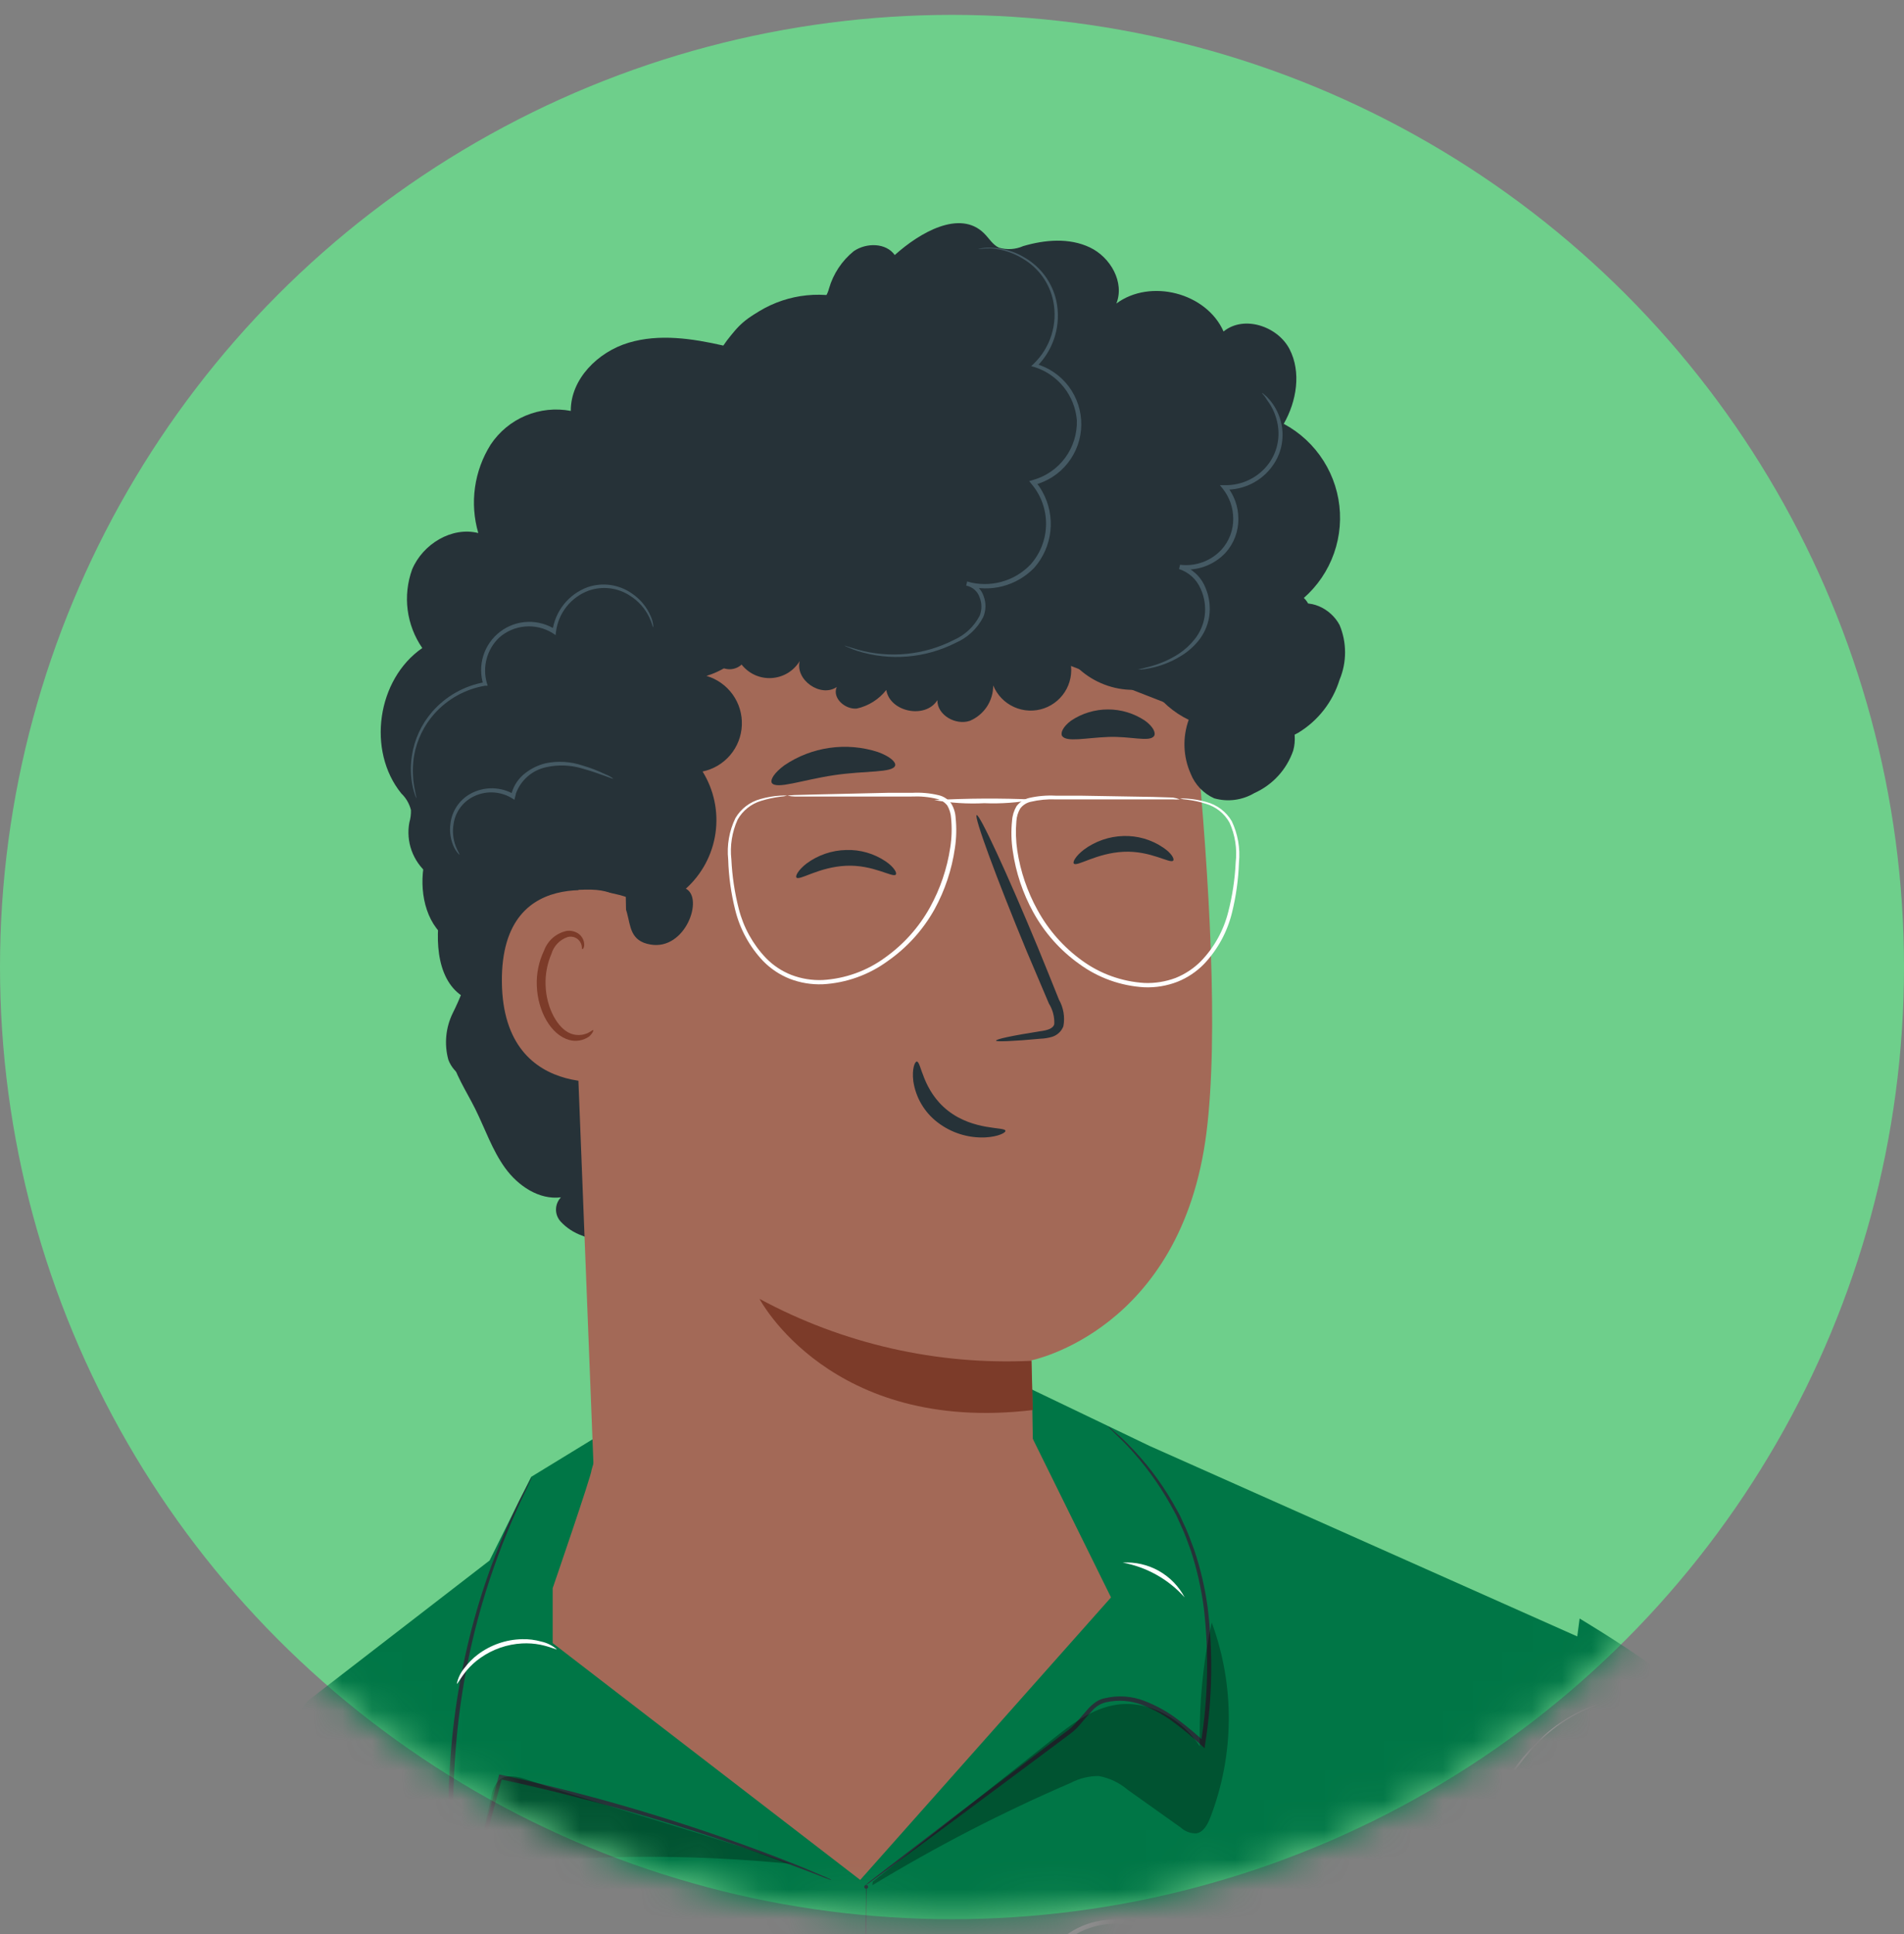 <svg width="64" height="65" viewBox="0 0 64 65" fill="none" xmlns="http://www.w3.org/2000/svg">
<rect x="0" y="0" width="64" height="65" fill="#808080" stroke="none"/>
<circle cx="32" cy="32.5" r="32" fill="#6ECF8B"/>
<mask id="mask0_86_984" style="mask-type:alpha" maskUnits="userSpaceOnUse" x="0" y="0" width="64" height="65">
<path d="M32 1C49.397 1 63.5 15.103 63.5 32.5C63.5 49.897 49.397 64 32 64C14.603 64 0.5 49.897 0.5 32.5C0.5 15.103 14.603 1 32 1Z" fill="#D9D9D9" stroke="black"/>
</mask>
<g mask="url(#mask0_86_984)">
<path d="M13.344 112.501H54.458L52.12 86.088L52.45 69.827L55.342 56.033L38.642 48.596L33.965 46.353L20.424 48.064L17.854 49.635L16.456 52.446L10.435 57.095C10.284 57.212 10.165 57.365 10.09 57.541C10.015 57.716 9.986 57.908 10.006 58.098L11.143 73.364L13.383 89.384L13.344 112.501Z" fill="#007646"/>
<path d="M19.886 49.396C19.886 49.575 18.577 53.377 18.577 53.377V55.221L28.915 63.181L37.345 53.686L34.718 48.361L33.067 48.307L33.847 45.484L33.57 45.187L20.424 47.567L19.886 49.396Z" fill="#A36957"/>
<path d="M37.244 47.936C37.308 47.979 37.367 48.028 37.422 48.082C37.535 48.186 37.72 48.332 37.916 48.537C38.502 49.125 39.01 49.787 39.424 50.506C39.487 50.622 39.555 50.738 39.623 50.86C39.692 50.982 39.739 51.113 39.802 51.244C39.933 51.503 40.025 51.788 40.138 52.08C40.351 52.711 40.503 53.36 40.593 54.019C40.779 55.546 40.751 57.091 40.51 58.609L40.489 58.755L40.379 58.654C40.104 58.396 39.815 58.154 39.513 57.928C39.174 57.666 38.798 57.455 38.398 57.301C38.013 57.152 37.593 57.12 37.19 57.208C36.998 57.249 36.826 57.354 36.702 57.506C36.562 57.646 36.438 57.803 36.304 57.958C36.238 58.036 36.166 58.11 36.089 58.178C36.006 58.25 35.929 58.303 35.849 58.363L35.384 58.711L32.112 61.147L29.905 62.777L29.31 63.214C29.242 63.269 29.169 63.316 29.093 63.357C29.155 63.296 29.222 63.239 29.292 63.188L29.887 62.73L32.065 61.058L35.307 58.598L35.771 58.247C35.932 58.138 36.077 58.008 36.203 57.86C36.333 57.711 36.458 57.562 36.604 57.399C36.679 57.322 36.762 57.252 36.851 57.191C36.945 57.128 37.052 57.087 37.163 57.069C37.594 56.971 38.044 57.003 38.457 57.161C38.873 57.32 39.262 57.538 39.614 57.809C39.92 58.039 40.213 58.285 40.492 58.547L40.364 58.595C40.607 57.089 40.641 55.558 40.465 54.043C40.38 53.392 40.235 52.749 40.031 52.124C39.921 51.827 39.832 51.553 39.707 51.297C39.647 51.167 39.588 51.039 39.534 50.914L39.341 50.563C38.938 49.846 38.45 49.181 37.886 48.582C37.687 48.37 37.517 48.222 37.413 48.111C37.351 48.058 37.295 48 37.244 47.936Z" fill="#263238"/>
<path d="M27.941 63.182L27.884 63.167L27.727 63.11L27.132 62.878C26.602 62.679 25.829 62.39 24.85 62.048C22.212 61.134 19.521 60.38 16.792 59.791L16.881 59.737C16.506 61.129 16.098 62.634 15.691 64.199L15.515 64.845L15.417 65.202L15.364 64.836C15.057 62.812 14.992 60.759 15.17 58.72C15.312 57.064 15.627 55.428 16.11 53.838C16.434 52.772 16.837 51.732 17.315 50.726C17.482 50.369 17.63 50.102 17.726 49.917L17.836 49.712C17.863 49.664 17.877 49.644 17.877 49.644C17.872 49.67 17.863 49.695 17.851 49.718L17.752 49.932C17.666 50.12 17.526 50.39 17.369 50.75C16.914 51.763 16.528 52.806 16.214 53.871C15.751 55.456 15.452 57.085 15.322 58.731C15.154 60.76 15.223 62.8 15.53 64.812H15.379C15.432 64.607 15.492 64.386 15.551 64.166C15.973 62.608 16.384 61.102 16.762 59.704L16.78 59.636L16.848 59.651C19.581 60.246 22.272 61.02 24.904 61.968C25.882 62.319 26.65 62.623 27.174 62.84L27.768 63.093L27.92 63.161L27.941 63.182Z" fill="#263238"/>
<path d="M52.314 77.856L54.099 81.53C54.189 81.716 54.316 81.883 54.471 82.02C54.627 82.158 54.808 82.263 55.005 82.329C55.201 82.396 55.409 82.423 55.616 82.409C55.823 82.395 56.025 82.34 56.211 82.247L66.25 77.077L66.706 75.113L64.4 72.26H63.633C63.633 72.26 59.123 60.361 58.575 58.835C58.028 57.309 53.096 54.397 53.096 54.397L51.338 67.783L52.314 77.856Z" fill="#007646"/>
<g opacity="0.3">
<path d="M17.735 59.817C17.414 59.707 17.024 59.612 16.771 59.832C16.632 59.983 16.542 60.175 16.515 60.379L15.819 63.413L15.885 63.488C16.301 64.281 16.716 65.085 17.128 65.9C17.442 64.786 17.756 63.668 18.071 62.548C20.901 62.329 23.745 62.36 26.57 62.64C23.753 61.626 20.621 60.799 17.735 59.817Z" fill="black"/>
</g>
<g opacity="0.3">
<path d="M29.324 63.36C31.465 62.059 33.693 60.909 35.994 59.918C36.282 59.767 36.602 59.689 36.928 59.689C37.288 59.753 37.625 59.912 37.903 60.15L39.688 61.42C39.831 61.552 40.018 61.622 40.212 61.617C40.453 61.578 40.59 61.319 40.679 61.093C41.494 58.984 41.512 56.65 40.73 54.528C40.434 55.896 40.3 57.294 40.331 58.693C39.736 57.776 38.629 57.137 37.544 57.291C36.708 57.41 36.005 57.955 35.345 58.481L29.336 63.241" fill="black"/>
</g>
<path d="M53.7 57.286C53.658 57.308 53.616 57.328 53.572 57.345C53.441 57.393 53.313 57.447 53.188 57.509C52.707 57.738 52.262 58.039 51.87 58.401C51.261 58.993 50.754 59.682 50.368 60.439C49.846 61.432 49.441 62.482 49.16 63.568C48.815 64.758 48.515 66.106 47.97 67.483C47.699 68.199 47.346 68.881 46.917 69.515C46.454 70.184 45.885 70.772 45.231 71.255C43.817 72.3 42.101 72.856 40.343 72.838C39.416 72.83 38.499 72.64 37.645 72.278C36.762 71.91 35.98 71.336 35.363 70.604C34.733 69.867 34.388 68.929 34.391 67.959C34.403 67.016 34.762 66.111 35.399 65.416C35.713 65.081 36.101 64.825 36.532 64.669C36.958 64.521 37.413 64.479 37.859 64.544C38.72 64.686 39.498 65.138 40.049 65.814C40.316 66.134 40.523 66.5 40.658 66.894C40.788 67.277 40.853 67.68 40.852 68.084C40.843 68.856 40.638 69.614 40.257 70.285C39.903 70.913 39.418 71.457 38.835 71.88C38.299 72.266 37.703 72.563 37.071 72.757C35.985 73.082 34.844 73.184 33.718 73.055C32.871 72.965 32.034 72.794 31.22 72.546C30.55 72.347 30.03 72.159 29.693 72.032L29.304 71.883C29.218 71.847 29.173 71.823 29.173 71.823C29.173 71.823 29.221 71.823 29.31 71.868L29.705 72.002C30.053 72.121 30.565 72.299 31.237 72.487C32.05 72.724 32.882 72.886 33.724 72.969C34.839 73.085 35.967 72.975 37.038 72.644C37.657 72.45 38.24 72.155 38.764 71.773C39.331 71.359 39.801 70.827 40.144 70.214C40.52 69.563 40.725 68.827 40.739 68.075C40.748 67.278 40.473 66.504 39.962 65.892C39.434 65.245 38.687 64.813 37.862 64.678C37.436 64.619 37.002 64.663 36.596 64.808C36.191 64.952 35.826 65.192 35.533 65.508C34.923 66.176 34.58 67.046 34.569 67.95C34.567 68.883 34.899 69.785 35.506 70.494C36.107 71.207 36.87 71.766 37.731 72.124C38.565 72.48 39.461 72.667 40.367 72.674C42.093 72.692 43.779 72.15 45.171 71.13C45.812 70.655 46.373 70.079 46.831 69.426C47.254 68.8 47.605 68.129 47.875 67.424C48.411 66.061 48.717 64.725 49.065 63.527C49.354 62.435 49.77 61.381 50.303 60.385C50.703 59.631 51.228 58.949 51.855 58.368C52.252 58.001 52.705 57.699 53.197 57.476C53.361 57.402 53.529 57.339 53.7 57.286Z" fill="white"/>
<path d="M18.714 55.429C18.714 55.453 18.503 55.346 18.158 55.275C17.957 55.236 17.752 55.222 17.548 55.233C17.046 55.26 16.561 55.428 16.15 55.718C15.982 55.835 15.83 55.973 15.698 56.128C15.472 56.396 15.382 56.601 15.355 56.589C15.395 56.394 15.483 56.212 15.611 56.06C15.74 55.886 15.893 55.731 16.066 55.602C16.496 55.279 17.017 55.1 17.554 55.09C17.77 55.084 17.985 55.112 18.193 55.17C18.386 55.212 18.564 55.301 18.714 55.429Z" fill="white"/>
<path d="M39.82 53.686C39.275 53.076 38.542 52.665 37.737 52.517C38.16 52.49 38.582 52.587 38.951 52.794C39.321 53.002 39.622 53.311 39.82 53.686Z" fill="white"/>
<path d="M29.991 112.5C29.987 112.458 29.987 112.415 29.991 112.372C29.991 112.28 29.991 112.158 29.991 112C29.991 111.664 29.991 111.182 29.967 110.567C29.94 109.317 29.902 107.52 29.851 105.301C29.741 100.839 29.589 94.711 29.42 87.929C29.25 81.146 29.122 74.997 29.084 70.55C29.06 68.328 29.06 66.528 29.084 65.282C29.084 64.666 29.101 64.187 29.107 63.851C29.107 63.693 29.107 63.568 29.107 63.479C29.091 63.477 29.076 63.468 29.066 63.455C29.055 63.443 29.05 63.426 29.051 63.41C29.052 63.393 29.059 63.378 29.072 63.366C29.084 63.355 29.1 63.349 29.116 63.349C29.133 63.349 29.149 63.355 29.161 63.366C29.173 63.378 29.18 63.393 29.181 63.41C29.183 63.426 29.177 63.443 29.167 63.455C29.157 63.468 29.142 63.477 29.125 63.479C29.125 63.571 29.125 63.693 29.125 63.851C29.125 64.187 29.125 64.669 29.125 65.282C29.14 66.534 29.164 68.331 29.191 70.55C29.265 75.012 29.408 81.14 29.571 87.926C29.735 94.711 29.869 100.851 29.958 105.298C30 107.523 30.018 109.323 30.023 110.567C30.023 111.182 30.023 111.664 30.023 112C30.023 112.158 30.023 112.28 30.023 112.372C30.015 112.416 30.004 112.458 29.991 112.5Z" fill="#263238"/>
<path d="M41.711 21.523C42.056 20.774 42.195 19.947 42.113 19.126C42.031 18.305 41.731 17.521 41.244 16.856C41.203 16.263 41.033 15.687 40.747 15.167C40.461 14.646 40.065 14.195 39.586 13.843C39.108 13.491 38.559 13.248 37.977 13.13C37.395 13.013 36.794 13.023 36.216 13.161C36.514 12.673 36.002 12.099 35.526 11.787C33.953 10.752 31.855 10.106 30.204 11.019C29.803 10.62 29.318 10.315 28.784 10.126C28.251 9.937 27.682 9.868 27.119 9.925C26.555 9.982 26.012 10.163 25.527 10.455C25.042 10.747 24.628 11.143 24.314 11.614C23.267 11.376 22.157 11.21 21.128 11.519C20.099 11.828 19.18 12.736 19.186 13.81C18.675 13.713 18.148 13.768 17.669 13.969C17.19 14.17 16.782 14.508 16.494 14.94C16.218 15.378 16.038 15.87 15.966 16.383C15.894 16.895 15.932 17.418 16.077 17.915C15.185 17.689 14.209 18.287 13.852 19.14C13.695 19.576 13.644 20.042 13.703 20.501C13.763 20.96 13.931 21.398 14.194 21.779C12.674 22.829 12.326 25.23 13.489 26.666C13.648 26.818 13.76 27.011 13.813 27.223C13.818 27.365 13.799 27.506 13.76 27.642C13.701 27.958 13.727 28.283 13.835 28.585C13.944 28.887 14.13 29.155 14.376 29.362C14.537 29.466 14.677 29.599 14.789 29.754C14.877 29.988 14.886 30.244 14.813 30.483C14.602 31.625 14.676 33.086 15.726 33.583C15.146 33.946 14.988 34.746 15.131 35.412C15.274 36.079 15.672 36.662 15.976 37.272C16.306 37.938 16.544 38.652 16.978 39.253C17.413 39.854 18.118 40.333 18.855 40.24C18.751 40.349 18.692 40.492 18.689 40.642C18.686 40.792 18.741 40.938 18.841 41.05C19.043 41.27 19.298 41.435 19.581 41.532C20.977 42.126 22.404 42.736 23.919 42.843C24.57 42.873 25.224 42.855 25.873 42.79L28.458 42.596C29.749 42.498 31.07 42.394 32.251 41.868C33.432 41.341 34.47 40.297 34.631 39.012" fill="#263238"/>
<path d="M18.91 22.74L18.803 20.61L31.526 17.778C35.461 17.24 39.855 21.05 40.224 25.016C40.638 29.407 40.971 34.785 40.551 38.084C39.706 44.721 34.673 45.717 34.673 45.717L34.849 56.319L20.213 55.965L18.91 22.74Z" fill="#A36957"/>
<path d="M39.435 28.924C39.331 29.037 38.677 28.582 37.766 28.627C36.856 28.671 36.202 29.136 36.097 29.025C36.047 28.978 36.148 28.776 36.434 28.555C36.819 28.27 37.284 28.11 37.763 28.097C38.237 28.082 38.704 28.218 39.096 28.484C39.382 28.674 39.483 28.871 39.435 28.924Z" fill="#263238"/>
<path d="M30.109 29.394C30.008 29.507 29.35 29.055 28.44 29.097C27.53 29.138 26.875 29.602 26.774 29.495C26.724 29.448 26.825 29.245 27.11 29.022C27.496 28.737 27.96 28.578 28.44 28.567C28.914 28.551 29.38 28.685 29.773 28.951C30.058 29.147 30.16 29.344 30.109 29.394Z" fill="#263238"/>
<path d="M33.48 34.975C33.48 34.921 34.037 34.805 34.953 34.66C35.185 34.63 35.402 34.576 35.438 34.416C35.449 34.175 35.387 33.936 35.259 33.731C35.023 33.174 34.775 32.591 34.516 31.982C33.483 29.489 32.731 27.437 32.829 27.395C32.927 27.354 33.849 29.341 34.882 31.834C35.131 32.449 35.369 33.023 35.596 33.598C35.749 33.868 35.801 34.184 35.744 34.49C35.713 34.573 35.663 34.648 35.598 34.709C35.534 34.77 35.457 34.816 35.372 34.844C35.245 34.882 35.113 34.904 34.98 34.909C34.057 34.996 33.486 35.017 33.48 34.975Z" fill="#263238"/>
<path d="M34.671 45.735C31.491 45.885 28.33 45.165 25.529 43.652C25.529 43.652 27.909 48.204 34.718 47.389L34.671 45.735Z" fill="#7C3B29"/>
<path d="M30.818 35.677C30.967 35.677 31 36.653 31.868 37.331C32.737 38.009 33.784 37.863 33.796 38.003C33.814 38.062 33.567 38.202 33.124 38.226C32.544 38.253 31.974 38.074 31.514 37.72C31.072 37.382 30.78 36.885 30.699 36.334C30.649 35.924 30.75 35.674 30.818 35.677Z" fill="#263238"/>
<path d="M30.089 25.73C30.006 25.982 29.093 25.893 28.027 26.054C26.962 26.214 26.106 26.536 25.945 26.316C25.88 26.211 26.023 25.973 26.365 25.721C26.82 25.412 27.34 25.212 27.885 25.135C28.43 25.057 28.985 25.105 29.509 25.274C29.919 25.423 30.122 25.613 30.089 25.73Z" fill="#263238"/>
<path d="M38.791 24.738C38.636 24.95 38.002 24.738 37.247 24.768C36.491 24.798 35.858 24.95 35.703 24.738C35.637 24.634 35.73 24.423 36 24.221C36.368 23.974 36.801 23.843 37.244 23.843C37.687 23.843 38.119 23.974 38.487 24.221C38.767 24.423 38.859 24.634 38.791 24.738Z" fill="#263238"/>
<path d="M32.353 18.019C32.206 18.47 32.211 18.957 32.366 19.406C32.521 19.855 32.819 20.241 33.213 20.505C33.608 20.769 34.078 20.897 34.552 20.87C35.026 20.843 35.478 20.662 35.839 20.354C36.027 20.793 36.364 21.151 36.792 21.364C37.219 21.576 37.708 21.63 38.172 21.514C38.202 22.079 38.384 22.626 38.698 23.097C39.012 23.568 39.446 23.946 39.956 24.192C39.746 24.778 39.768 25.424 40.019 25.994C40.164 26.366 40.449 26.667 40.813 26.83C41.039 26.894 41.276 26.912 41.508 26.881C41.741 26.85 41.965 26.772 42.167 26.652C42.47 26.516 42.742 26.319 42.967 26.073C43.191 25.828 43.362 25.538 43.47 25.224C43.648 24.581 43.366 23.796 42.744 23.558C43.286 23 43.699 22.328 43.952 21.592C44.131 21.181 44.141 20.715 43.978 20.298C43.779 19.902 43.193 19.703 42.875 20C43.029 19.668 43.086 19.299 43.04 18.935C42.993 18.572 42.845 18.229 42.612 17.946C42.379 17.664 42.071 17.453 41.723 17.337C41.376 17.223 41.002 17.208 40.647 17.296C40.622 16.99 40.511 16.697 40.326 16.452C40.141 16.207 39.891 16.019 39.603 15.912C39.316 15.804 39.003 15.78 38.703 15.844C38.403 15.907 38.126 16.055 37.907 16.27" fill="#263238"/>
<path d="M25.648 18.019C26.588 19.709 25.6 22.154 23.747 22.716C24.102 22.82 24.411 23.04 24.627 23.34C24.843 23.64 24.951 24.004 24.936 24.373C24.921 24.743 24.783 25.097 24.544 25.378C24.305 25.66 23.978 25.854 23.616 25.929C23.999 26.547 24.153 27.28 24.05 28C23.947 28.72 23.595 29.381 23.054 29.867C23.666 30.183 23.039 31.95 21.864 31.744C20.504 31.515 21.923 29.739 19.448 29.909L16.337 36.272C15.849 36.492 15.251 36.114 15.069 35.612C14.928 35.09 14.981 34.535 15.218 34.05C15.457 33.574 15.65 33.075 15.795 32.562C15.84 32.405 15.831 32.236 15.771 32.084C15.664 31.86 15.403 31.768 15.177 31.646C14.361 31.179 14.1 30.099 14.233 29.168C14.367 28.237 14.799 27.384 15.057 26.491C15.128 26.306 15.136 26.103 15.078 25.914C14.989 25.697 14.76 25.581 14.567 25.45C14.261 25.241 14.018 24.953 13.863 24.617C13.708 24.282 13.646 23.91 13.684 23.543C13.722 23.174 13.858 22.824 14.079 22.527C14.3 22.23 14.597 21.998 14.938 21.856C14.397 21.58 14.344 20.785 14.641 20.25C14.938 19.715 15.45 19.358 15.893 18.935C16.726 18.147 17.345 17.082 18.383 16.597C18.909 16.359 19.495 16.289 20.062 16.395C20.63 16.502 21.15 16.78 21.554 17.192C22.25 16.793 23.021 16.433 23.821 16.496C24.621 16.558 25.428 17.189 25.413 17.983" fill="#263238"/>
<path d="M39.659 26.866C39.581 26.872 39.504 26.872 39.427 26.866H38.757H36.294H35.494C35.206 26.854 34.918 26.882 34.637 26.949C34.499 26.981 34.377 27.061 34.292 27.175C34.216 27.305 34.172 27.451 34.164 27.601C34.136 27.928 34.146 28.258 34.194 28.582C34.3 29.286 34.531 29.965 34.875 30.587C35.239 31.254 35.747 31.831 36.363 32.277C36.977 32.727 37.709 32.99 38.469 33.036C38.827 33.05 39.184 32.992 39.519 32.866C39.836 32.738 40.125 32.547 40.367 32.304C40.813 31.842 41.13 31.27 41.286 30.647C41.426 30.102 41.51 29.544 41.536 28.981C41.589 28.523 41.516 28.059 41.325 27.64C41.153 27.338 40.872 27.114 40.539 27.015C40.328 26.946 40.111 26.899 39.891 26.875C39.813 26.869 39.735 26.857 39.659 26.839C39.737 26.831 39.816 26.831 39.894 26.839C40.118 26.854 40.341 26.893 40.557 26.955C40.911 27.05 41.215 27.279 41.402 27.595C41.608 28.027 41.693 28.508 41.646 28.984C41.627 29.555 41.548 30.122 41.411 30.677C41.252 31.324 40.927 31.919 40.468 32.402C40.215 32.661 39.911 32.863 39.575 32.997C39.222 33.133 38.844 33.196 38.466 33.181C37.675 33.136 36.915 32.864 36.276 32.396C35.636 31.94 35.108 31.345 34.73 30.656C34.378 30.017 34.145 29.319 34.042 28.597C33.991 28.261 33.983 27.919 34.019 27.58C34.03 27.408 34.082 27.241 34.17 27.092C34.275 26.957 34.421 26.861 34.587 26.819C34.879 26.752 35.179 26.726 35.479 26.741H36.294L38.754 26.783L39.424 26.804C39.504 26.816 39.583 26.837 39.659 26.866Z" fill="white"/>
<path d="M26.467 26.737L26.699 26.72L27.368 26.702L29.843 26.645H30.661C30.961 26.629 31.262 26.656 31.554 26.726C31.721 26.765 31.868 26.862 31.97 26.999C32.061 27.146 32.113 27.312 32.122 27.484C32.157 27.823 32.149 28.165 32.098 28.501C31.995 29.224 31.762 29.923 31.411 30.563C31.026 31.252 30.49 31.845 29.843 32.297C29.205 32.765 28.444 33.037 27.654 33.08C27.275 33.094 26.898 33.032 26.544 32.895C26.209 32.761 25.905 32.559 25.652 32.3C25.194 31.818 24.87 31.224 24.712 30.578C24.573 30.024 24.494 29.456 24.477 28.885C24.427 28.407 24.511 27.925 24.721 27.493C24.907 27.178 25.209 26.948 25.563 26.853C25.779 26.791 26.001 26.753 26.226 26.74C26.304 26.733 26.383 26.733 26.461 26.74C26.385 26.759 26.307 26.771 26.229 26.776C26.009 26.804 25.792 26.851 25.581 26.916C25.248 27.017 24.967 27.242 24.795 27.544C24.605 27.963 24.532 28.427 24.584 28.885C24.611 29.447 24.694 30.004 24.834 30.548C24.992 31.17 25.309 31.741 25.753 32.205C25.994 32.45 26.284 32.642 26.604 32.767C26.938 32.894 27.294 32.952 27.651 32.937C28.412 32.893 29.143 32.63 29.757 32.178C30.378 31.735 30.893 31.159 31.262 30.491C31.605 29.869 31.835 29.19 31.941 28.487C31.992 28.161 32.002 27.83 31.97 27.502C31.962 27.352 31.919 27.207 31.845 27.076C31.759 26.964 31.636 26.884 31.497 26.85C31.217 26.782 30.928 26.756 30.641 26.77H29.843H27.383H26.714C26.631 26.769 26.548 26.758 26.467 26.737Z" fill="white"/>
<path d="M31.403 26.889C32.522 26.828 33.643 26.822 34.762 26.872C34.209 26.976 33.646 27.017 33.084 26.994C32.522 27.022 31.958 26.987 31.403 26.889Z" fill="white"/>
<path d="M21.035 30.143C20.931 30.096 16.826 28.787 16.87 33.008C16.915 37.229 21.133 36.325 21.139 36.203C21.145 36.081 21.035 30.143 21.035 30.143Z" fill="#A36957"/>
<path d="M19.939 34.615C19.922 34.615 19.865 34.668 19.743 34.725C19.568 34.8 19.371 34.806 19.193 34.74C18.747 34.579 18.363 33.874 18.339 33.115C18.325 32.753 18.392 32.392 18.535 32.059C18.574 31.927 18.643 31.807 18.739 31.708C18.834 31.609 18.952 31.535 19.083 31.491C19.167 31.469 19.257 31.476 19.337 31.512C19.417 31.549 19.482 31.612 19.52 31.691C19.576 31.807 19.55 31.893 19.573 31.899C19.597 31.905 19.663 31.827 19.627 31.655C19.604 31.55 19.545 31.457 19.46 31.39C19.343 31.305 19.197 31.267 19.053 31.286C18.88 31.321 18.718 31.401 18.584 31.516C18.451 31.632 18.349 31.78 18.288 31.946C18.11 32.317 18.026 32.726 18.044 33.136C18.077 33.987 18.517 34.778 19.13 34.951C19.244 34.983 19.363 34.989 19.48 34.969C19.596 34.949 19.706 34.903 19.803 34.835C19.933 34.716 19.954 34.624 19.939 34.615Z" fill="#7C3B29"/>
<path d="M40.551 19.354C40.827 19.957 40.871 20.64 40.676 21.274C40.481 21.908 40.06 22.448 39.493 22.792C38.927 23.136 38.253 23.26 37.601 23.141C36.949 23.021 36.363 22.667 35.955 22.145C36.051 22.479 36.015 22.838 35.855 23.147C35.694 23.456 35.421 23.692 35.092 23.807C34.763 23.921 34.403 23.905 34.086 23.762C33.768 23.619 33.517 23.359 33.385 23.037C33.386 23.291 33.312 23.54 33.172 23.752C33.031 23.964 32.831 24.129 32.597 24.227C32.118 24.384 31.502 24.033 31.508 23.531C31.109 24.173 29.913 23.932 29.791 23.189C29.543 23.505 29.193 23.726 28.801 23.813C28.405 23.852 27.965 23.456 28.126 23.09C27.584 23.456 26.719 22.849 26.882 22.216C26.782 22.381 26.644 22.519 26.48 22.619C26.315 22.718 26.128 22.776 25.936 22.788C25.744 22.8 25.552 22.765 25.376 22.686C25.201 22.607 25.047 22.486 24.928 22.335C24.821 22.433 24.683 22.488 24.538 22.492C24.394 22.495 24.253 22.446 24.142 22.353C23.928 22.156 23.768 21.907 23.678 21.63C23.426 21.109 23.264 20.548 23.199 19.973C23.125 18.783 23.878 17.635 24.883 16.98C25.776 16.385 26.835 16.141 27.858 15.895C28.572 15.725 29.327 15.555 30.035 15.755C30.586 15.912 31.065 16.284 31.63 16.373C32.112 16.451 32.603 16.317 33.087 16.281C33.866 16.225 34.641 16.426 35.295 16.852C35.486 17.011 35.718 17.114 35.964 17.15C36.191 17.124 36.409 17.047 36.601 16.924C37.002 16.745 37.447 16.689 37.879 16.762C38.312 16.835 38.714 17.034 39.034 17.334C39.252 17.601 39.5 17.841 39.775 18.048C40.035 18.151 40.289 18.268 40.536 18.399C40.76 18.563 40.876 18.944 40.649 19.11" fill="#263238"/>
<path d="M41.458 24.51C41.77 24.739 42.142 24.872 42.529 24.894C42.916 24.915 43.3 24.823 43.635 24.629C44.303 24.225 44.798 23.59 45.028 22.844C45.15 22.553 45.212 22.24 45.212 21.925C45.212 21.609 45.15 21.297 45.028 21.006C44.73 20.443 44.004 20.092 43.448 20.387C43.963 20.043 44.381 19.572 44.66 19.019C44.939 18.466 45.07 17.85 45.04 17.231C45.01 16.612 44.82 16.012 44.489 15.489C44.158 14.965 43.697 14.536 43.151 14.244C43.585 13.485 43.745 12.51 43.347 11.736C42.948 10.963 41.809 10.582 41.128 11.141C40.551 9.835 38.665 9.356 37.525 10.201C37.808 9.49 37.329 8.645 36.633 8.315C35.937 7.985 35.125 8.056 34.393 8.271C34.136 8.384 33.847 8.403 33.578 8.324C33.367 8.226 33.242 8.003 33.075 7.839C32.263 7.039 30.924 7.809 30.076 8.571C29.779 8.155 29.122 8.152 28.699 8.44C28.299 8.763 28.009 9.202 27.866 9.695C27.815 9.899 27.7 10.082 27.539 10.216C27.297 10.312 27.031 10.325 26.78 10.255C26.233 10.205 25.685 10.344 25.227 10.647C24.768 10.95 24.426 11.4 24.258 11.924C23.053 11.647 21.857 13.114 22.375 14.244C21.307 14.363 20.709 15.865 21.399 16.689" fill="#263238"/>
<path d="M32.88 8.366C33.016 8.332 33.156 8.318 33.296 8.324C33.695 8.332 34.084 8.443 34.427 8.648C34.698 8.803 34.934 9.012 35.12 9.263C35.306 9.514 35.438 9.801 35.506 10.106C35.592 10.505 35.574 10.918 35.456 11.308C35.338 11.699 35.123 12.052 34.831 12.337L34.804 12.224C35.252 12.349 35.646 12.618 35.925 12.99C36.203 13.362 36.351 13.815 36.346 14.28C36.34 14.745 36.182 15.194 35.894 15.56C35.607 15.925 35.207 16.185 34.757 16.299L34.795 16.172C34.89 16.283 34.973 16.403 35.042 16.531C35.265 16.934 35.357 17.395 35.307 17.852C35.257 18.309 35.067 18.739 34.763 19.084C34.473 19.383 34.107 19.597 33.704 19.702C33.301 19.807 32.877 19.799 32.478 19.679L32.508 19.542C32.636 19.567 32.755 19.627 32.853 19.714C32.95 19.8 33.023 19.912 33.064 20.036C33.15 20.264 33.145 20.516 33.049 20.741C32.849 21.128 32.521 21.433 32.121 21.606C31.098 22.124 29.913 22.221 28.819 21.877C28.708 21.841 28.598 21.798 28.492 21.749C28.453 21.736 28.415 21.717 28.382 21.693C28.382 21.693 28.54 21.749 28.831 21.832C29.913 22.134 31.068 22.018 32.068 21.505C32.439 21.341 32.743 21.054 32.93 20.693C33.008 20.497 33.008 20.279 32.93 20.083C32.898 19.982 32.839 19.891 32.759 19.821C32.679 19.75 32.583 19.702 32.478 19.682L32.511 19.545C32.885 19.654 33.282 19.657 33.658 19.555C34.034 19.454 34.375 19.25 34.644 18.968C34.973 18.596 35.157 18.117 35.161 17.621C35.166 17.124 34.992 16.642 34.67 16.264L34.593 16.169L34.709 16.136C35.147 16.016 35.533 15.752 35.803 15.387C36.072 15.022 36.211 14.576 36.197 14.122C36.163 13.717 36.01 13.331 35.757 13.013C35.504 12.695 35.162 12.46 34.775 12.337L34.662 12.307L34.748 12.224C35.025 11.956 35.231 11.622 35.345 11.253C35.46 10.885 35.479 10.493 35.402 10.115C35.341 9.822 35.22 9.546 35.047 9.302C34.873 9.059 34.651 8.855 34.394 8.702C34.063 8.496 33.688 8.375 33.299 8.348C33.025 8.348 32.88 8.378 32.88 8.366Z" fill="#455A64"/>
<path d="M42.42 13.209C42.42 13.209 42.446 13.209 42.491 13.256C42.557 13.307 42.617 13.365 42.669 13.429C42.875 13.668 43.015 13.956 43.077 14.264C43.125 14.504 43.123 14.75 43.072 14.989C43.021 15.227 42.921 15.452 42.779 15.651C42.599 15.906 42.358 16.112 42.08 16.253C41.8 16.393 41.491 16.463 41.179 16.457L41.239 16.338C41.488 16.646 41.624 17.03 41.625 17.427C41.633 17.853 41.478 18.266 41.191 18.581C40.998 18.787 40.758 18.943 40.492 19.039C40.227 19.134 39.942 19.165 39.662 19.128L39.695 18.983C39.876 19.041 40.043 19.138 40.184 19.267C40.325 19.395 40.436 19.553 40.51 19.729C40.649 20.044 40.696 20.392 40.644 20.732C40.594 21.035 40.464 21.32 40.266 21.556C40.098 21.757 39.897 21.928 39.671 22.061C39.358 22.252 39.013 22.386 38.654 22.457C38.529 22.481 38.433 22.496 38.356 22.502C38.279 22.508 38.255 22.502 38.255 22.502C38.255 22.502 38.392 22.472 38.633 22.407C38.979 22.317 39.31 22.174 39.611 21.981C39.819 21.846 40.002 21.678 40.156 21.484C40.334 21.262 40.45 20.996 40.492 20.714C40.537 20.399 40.49 20.078 40.358 19.789C40.291 19.633 40.192 19.493 40.067 19.378C39.942 19.264 39.794 19.178 39.632 19.125L39.665 18.98C39.92 19.012 40.18 18.983 40.422 18.895C40.664 18.807 40.882 18.663 41.057 18.474C41.317 18.188 41.459 17.813 41.453 17.427C41.452 17.065 41.329 16.714 41.105 16.43L41.004 16.305H41.164C41.453 16.313 41.739 16.25 41.998 16.122C42.257 15.995 42.481 15.807 42.652 15.573C42.786 15.388 42.881 15.178 42.932 14.955C42.983 14.732 42.989 14.502 42.949 14.276C42.899 13.977 42.777 13.695 42.595 13.452C42.503 13.292 42.414 13.217 42.42 13.209Z" fill="#455A64"/>
<path d="M13.996 26.824C13.978 26.795 13.965 26.764 13.957 26.732C13.923 26.643 13.896 26.551 13.877 26.458C13.8 26.108 13.79 25.747 13.847 25.393C13.93 24.849 14.165 24.34 14.525 23.924C14.987 23.394 15.617 23.041 16.31 22.924L16.251 23.019C16.147 22.7 16.146 22.356 16.246 22.036C16.346 21.716 16.544 21.434 16.811 21.231C17.078 21.027 17.402 20.912 17.737 20.9C18.073 20.889 18.403 20.982 18.684 21.166L18.568 21.22C18.61 20.886 18.744 20.571 18.954 20.308C19.164 20.046 19.442 19.847 19.758 19.732C20.005 19.649 20.269 19.625 20.527 19.662C20.786 19.7 21.032 19.799 21.245 19.949C21.528 20.14 21.749 20.41 21.879 20.726C21.915 20.808 21.94 20.895 21.953 20.985C21.953 21.044 21.968 21.074 21.953 21.077C21.938 21.08 21.921 20.952 21.825 20.747C21.683 20.452 21.462 20.203 21.186 20.027C20.982 19.891 20.749 19.804 20.506 19.774C20.263 19.743 20.016 19.77 19.785 19.851C19.495 19.959 19.239 20.143 19.046 20.385C18.854 20.626 18.73 20.916 18.69 21.223L18.675 21.345L18.577 21.279C18.301 21.107 17.976 21.028 17.652 21.056C17.327 21.083 17.02 21.215 16.777 21.431C16.575 21.624 16.43 21.869 16.358 22.139C16.285 22.41 16.288 22.694 16.367 22.963L16.393 23.046H16.307C15.65 23.157 15.05 23.487 14.605 23.983C14.253 24.378 14.016 24.863 13.921 25.384C13.863 25.729 13.863 26.081 13.921 26.425C13.966 26.69 14.008 26.821 13.996 26.824Z" fill="#455A64"/>
<path d="M15.444 28.727C15.444 28.727 15.358 28.662 15.269 28.489C15.146 28.24 15.102 27.959 15.141 27.683C15.164 27.475 15.237 27.276 15.353 27.102C15.469 26.927 15.624 26.783 15.807 26.681C16.035 26.554 16.293 26.489 16.554 26.493C16.815 26.498 17.07 26.57 17.294 26.705L17.175 26.758L17.199 26.651C17.276 26.385 17.437 26.15 17.657 25.982C17.857 25.827 18.087 25.715 18.333 25.654C18.746 25.567 19.175 25.592 19.576 25.726C19.842 25.803 20.1 25.903 20.349 26.023C20.444 26.059 20.534 26.108 20.614 26.169C20.614 26.199 20.21 26.006 19.546 25.821C19.159 25.709 18.75 25.696 18.356 25.785C18.125 25.835 17.909 25.942 17.731 26.099C17.553 26.255 17.418 26.454 17.339 26.678C17.339 26.708 17.324 26.74 17.318 26.77L17.291 26.88L17.199 26.821C17 26.702 16.773 26.636 16.541 26.631C16.309 26.626 16.08 26.681 15.876 26.791C15.709 26.881 15.565 27.008 15.456 27.163C15.347 27.318 15.276 27.496 15.248 27.683C15.202 27.94 15.228 28.205 15.322 28.448C15.391 28.623 15.456 28.71 15.444 28.727Z" fill="#455A64"/>
</g>
</svg>
